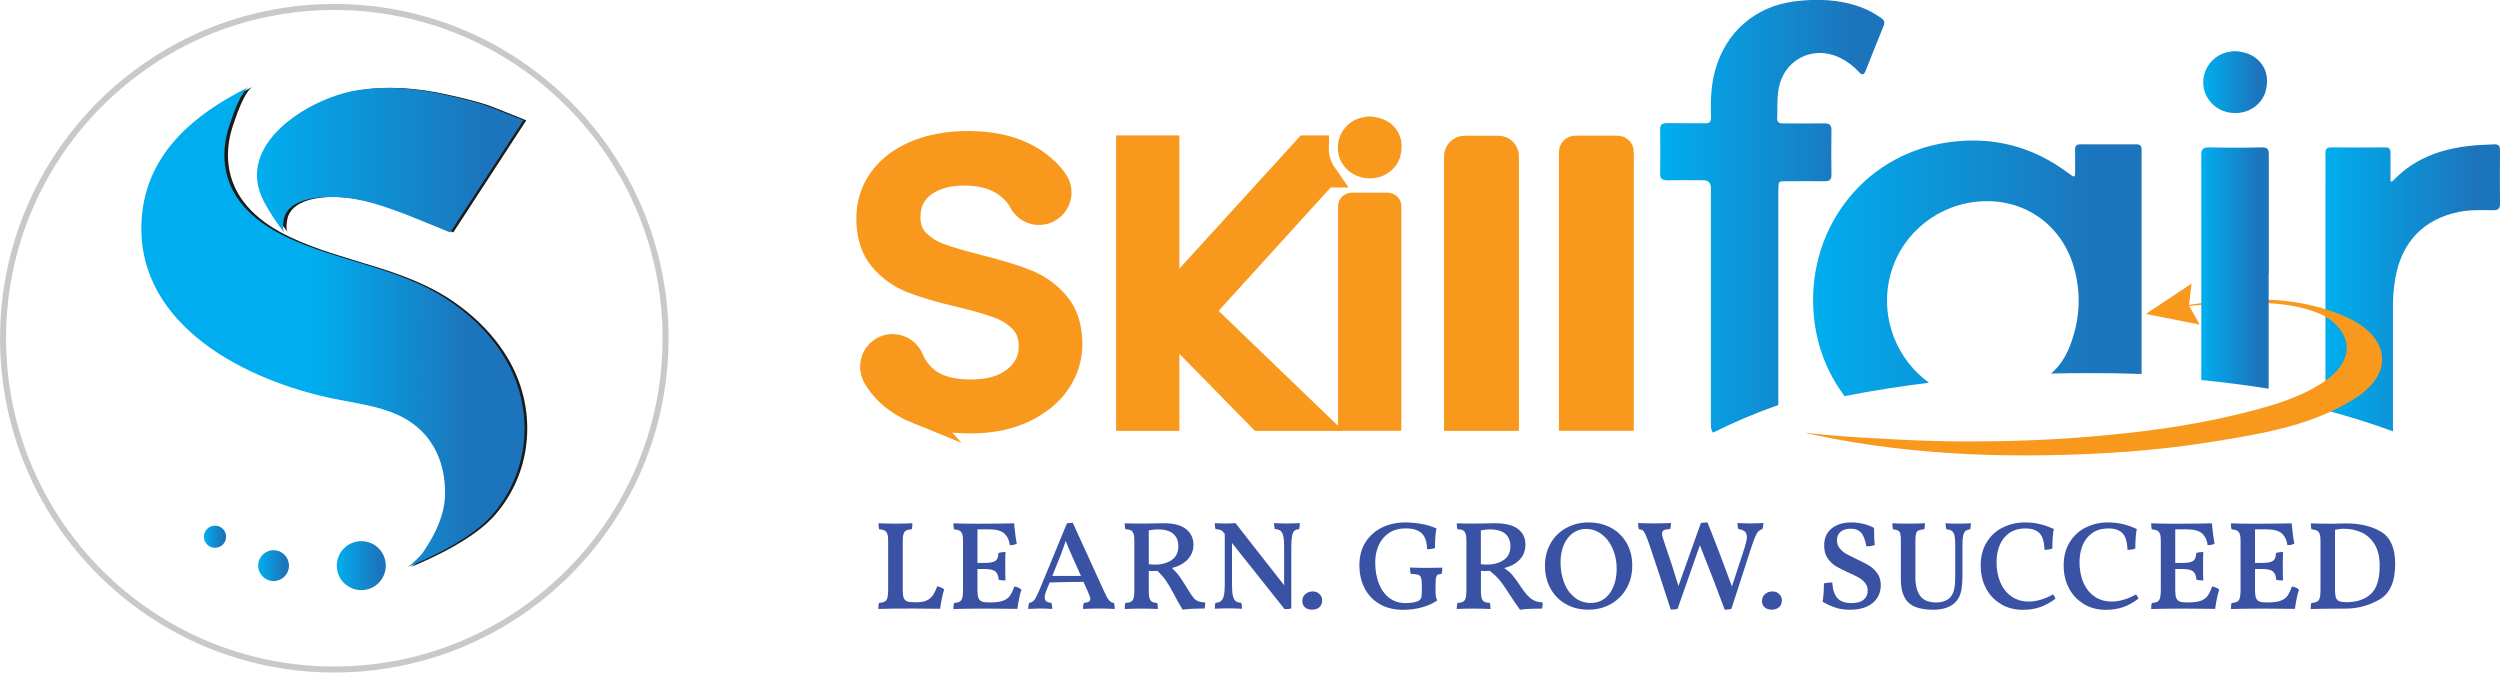 <svg xmlns="http://www.w3.org/2000/svg" xmlns:xlink="http://www.w3.org/1999/xlink" id="Layer_2" data-name="Layer 2" viewBox="0 0 311.24 83.73"><defs><style>      .cls-1 {        fill: url(#linear-gradient-2);      }      .cls-2 {        fill: url(#linear-gradient-10);      }      .cls-3 {        fill: url(#linear-gradient-4);      }      .cls-4 {        fill: url(#linear-gradient-3);      }      .cls-5 {        fill: url(#linear-gradient-5);      }      .cls-6 {        fill: #3a52a4;      }      .cls-7 {        fill: url(#linear-gradient-8);      }      .cls-8 {        stroke: #f8991d;        stroke-width: 3px;      }      .cls-8, .cls-9 {        stroke-miterlimit: 10;      }      .cls-8, .cls-10 {        fill: #f8991d;      }      .cls-11 {        fill: url(#linear-gradient-7);      }      .cls-12 {        fill: url(#linear-gradient-9);      }      .cls-13 {        fill: #1b1b1b;      }      .cls-14 {        fill: url(#linear-gradient-6);      }      .cls-9 {        fill: none;        stroke: #c9c9c9;        stroke-width: .75px;      }      .cls-15 {        fill: url(#linear-gradient);      }    </style><linearGradient id="linear-gradient" x1="289.5" y1="35.84" x2="311.24" y2="35.84" gradientUnits="userSpaceOnUse"><stop offset="0" stop-color="#00aeef"></stop><stop offset=".85" stop-color="#1c75bc"></stop></linearGradient><linearGradient id="linear-gradient-2" x1="274.28" y1="10.22" x2="282.24" y2="10.22" xlink:href="#linear-gradient"></linearGradient><linearGradient id="linear-gradient-3" x1="225.72" y1="33.41" x2="266.62" y2="33.41" xlink:href="#linear-gradient"></linearGradient><linearGradient id="linear-gradient-4" x1="206.69" y1="26.93" x2="234.59" y2="26.93" xlink:href="#linear-gradient"></linearGradient><linearGradient id="linear-gradient-5" x1="274.05" y1="33.36" x2="282.46" y2="33.36" xlink:href="#linear-gradient"></linearGradient><linearGradient id="linear-gradient-6" x1="32" y1="19.93" x2="65.16" y2="19.93" xlink:href="#linear-gradient"></linearGradient><linearGradient id="linear-gradient-7" x1="17.59" y1="40.67" x2="65.3" y2="40.67" gradientUnits="userSpaceOnUse"><stop offset=".45" stop-color="#00aeef"></stop><stop offset=".85" stop-color="#1c75bc"></stop></linearGradient><linearGradient id="linear-gradient-8" x1="41.93" y1="70.42" x2="48.03" y2="70.42" xlink:href="#linear-gradient"></linearGradient><linearGradient id="linear-gradient-9" x1="32.14" y1="70.42" x2="35.98" y2="70.42" xlink:href="#linear-gradient"></linearGradient><linearGradient id="linear-gradient-10" x1="25.39" y1="66.82" x2="28.15" y2="66.82" xlink:href="#linear-gradient"></linearGradient></defs><g id="Layer_1-2" data-name="Layer 1"><g><path class="cls-8" d="M114.2,51.28c-1.95-.79-3.48-1.9-4.59-3.31-.26-.33-.49-.68-.69-1.03-.97-1.72.24-3.85,2.22-3.85h0c1.04,0,1.97.64,2.36,1.61.37.91.96,1.71,1.77,2.41,1.27,1.09,3.12,1.63,5.55,1.63s4.16-.53,5.5-1.58c1.34-1.05,2.01-2.41,2.01-4.06,0-1.3-.39-2.35-1.18-3.16-.79-.81-1.77-1.43-2.95-1.85-1.18-.42-2.77-.88-4.77-1.36-2.47-.58-4.44-1.17-5.93-1.75-1.48-.58-2.75-1.5-3.81-2.75-1.05-1.25-1.58-2.92-1.58-5.03,0-1.85.52-3.48,1.56-4.91,1.04-1.43,2.49-2.53,4.37-3.31,1.88-.78,4.03-1.17,6.46-1.17,3.5,0,6.37.79,8.61,2.38.97.69,1.76,1.48,2.36,2.37,1.14,1.68-.1,3.95-2.13,3.95h0c-.97,0-1.82-.56-2.27-1.42-.38-.73-.98-1.4-1.8-2.01-1.32-.99-3.08-1.48-5.26-1.48-2.04,0-3.7.48-4.99,1.43-1.29.96-1.93,2.29-1.93,4.01,0,1.23.38,2.24,1.15,3.01.77.78,1.72,1.37,2.84,1.77,1.13.41,2.71.87,4.75,1.39,2.47.62,4.45,1.22,5.95,1.82,1.5.6,2.79,1.52,3.86,2.77,1.07,1.25,1.61,2.94,1.61,5.08,0,1.65-.48,3.21-1.45,4.67-.97,1.46-2.4,2.64-4.29,3.55-1.9.91-4.13,1.36-6.7,1.36s-4.68-.4-6.62-1.19Z"></path><path class="cls-8" d="M172.96,25.69v26.44h-4.88v-26.44c0-.11.09-.2.2-.2h4.49c.11,0,.2.09.2.2Z"></path><path class="cls-8" d="M187.6,19.45v32.69h-6.32V19.45c0-.58.47-1.05,1.05-1.05h4.22c.58,0,1.05.47,1.05,1.05Z"></path><path class="cls-8" d="M201.9,18.93v33.2h-6.32V18.93c0-.3.24-.54.54-.54h5.25c.3,0,.54.24.54.54Z"></path><path class="cls-8" d="M165.01,21.84c-.47-.67-.79-1.41-.95-2.11-.1-.46-.14-.92-.13-1.37h-1.33l-17.27,18.96v-18.96h-4.88v33.78h4.88v-11.76l11.53,11.76h6.65l-13.89-13.37,15.38-16.93Z"></path><path class="cls-10" d="M171.06,22.17c1.48-.15,2.85-1.2,3.27-2.7.42-1.56.07-3.08-1.17-4.06-.68-.55-1.48-.79-2.34-.9h-.63c-.12.02-.23.06-.36.07-2.21.33-3.65,2.45-3.19,4.62.33,1.53,1.86,3.24,4.44,2.98Z"></path><g><path class="cls-15" d="M297.91,53.26v-15.23c0-1.14.11-2.29.3-3.41.79-4.51,3.55-7.36,7.92-8.24,1.43-.29,2.86-.21,4.28-.21.56,0,.83-.16.83-.76-.02-2.24-.02-4.49,0-6.73,0-.54-.22-.73-.73-.71-.75.05-1.48.05-2.22.11-3.89.32-7.46,1.41-10.25,4.3-.1.1-.17.24-.43.22v-3.54c0-.51-.17-.73-.71-.71-2.22.02-4.44.02-6.66,0-.59,0-.75.22-.73.76.02,1.51,0,3,0,4.51v27.04c0,.16,0,.29.03.41,2.97.79,5.76,1.67,8.38,2.63v-.44Z"></path><path class="cls-1" d="M278.8,14.04c1.48-.15,2.85-1.2,3.27-2.7.42-1.56.07-3.08-1.17-4.06-.68-.55-1.48-.79-2.34-.9h-.63c-.12.02-.23.06-.36.07-2.21.33-3.65,2.45-3.19,4.62.33,1.53,1.86,3.24,4.44,2.98Z"></path><path class="cls-4" d="M235.2,34.87c1.03-5.14,5.35-9.08,10.62-9.73,5.74-.71,10.73,2.54,12.35,8.06.98,3.36.78,6.68-.51,9.95-.52,1.35-1.29,2.48-2.32,3.36,1.63-.05,3.28-.06,4.95-.06,2.13,0,4.24.03,6.33.11v-27.72c0-.44.03-.87-.62-.87h-7.03c-.44,0-.63.19-.63.65.02.98,0,1.95,0,2.94,0,.43-.11.54-.48.25-.14-.13-.3-.22-.46-.33-4.44-3.3-9.44-4.55-14.88-3.76-10.96,1.59-17.79,11.39-16.68,21.83.38,3.65,1.67,6.92,3.81,9.77,3.35-.67,6.87-1.22,10.5-1.67-3.97-2.89-5.97-7.84-4.97-12.77l.02-.02Z"></path><path class="cls-3" d="M221.41,23.51c0-.94,0-.95.95-.95,1.6,0,3.21-.02,4.81,0,.6,0,.86-.19.84-.83-.03-1.84-.03-3.67,0-5.51,0-.68-.25-.86-.89-.86-1.71.03-3.44,0-5.16,0-.51,0-.75-.16-.71-.7.05-1.11-.02-2.24.14-3.35.52-3.78,4.19-5.78,7.65-4.13.92.44,1.71,1.05,2.4,1.79.41.46.62.33.83-.17.73-1.87,1.48-3.73,2.24-5.59.17-.44.08-.7-.29-.95-.81-.57-1.65-1.05-2.59-1.38-2.67-.97-5.41-1.06-8.2-.71-4.9.62-8.55,3.78-9.89,8.54-.54,1.94-.59,3.9-.52,5.89,0,.56-.17.75-.75.75-1.57-.03-3.16,0-4.73-.02-.6,0-.87.14-.86.79.03,1.84.03,3.67,0,5.51,0,.65.27.81.86.81,1.51-.03,3.01,0,4.52,0q.94,0,.94.97v29.47c0,.48.08.79.27.98,2.46-1.24,5.17-2.4,8.12-3.44v-26.91h.02Z"></path><g><path class="cls-10" d="M296.52,45.16c.1-.76-.03-1.54-.43-2.32-.9-1.76-2.73-2.86-4.49-3.59-3-1.24-6.3-1.89-9.54-1.94-5.35-.08-8.68.49-11.58.98,3.24-.33,5.89-.56,8.19-.6,3.28-.06,6.79.03,9.89,1.27,2.36.94,4.49,3.32,3.22,5.95-.57,1.17-1.6,2.05-2.68,2.76-3.11,2.03-6.78,3-10.33,3.87-6.05,1.49-12.27,2.3-18.57,2.82-5.08.43-10.17.6-15.28.6-3.06,0-6.13-.1-9.19-.27-3.24-.19-5.71-.27-8.93-.6-.4-.05-1.38-.16-2.05-.22.78.22.89.22,1.13.27,6.51,1.38,12.71,2.09,19.44,2.41,3.08.14,6.17.17,9.27.13,7-.11,14.04-.57,20.96-1.7,6.17-1,12.47-2.02,17.8-5.49.57-.36,1.09-.78,1.57-1.25.89-.89,1.51-1.98,1.63-3.13l-.03.03Z"></path><polygon class="cls-10" points="267.16 39.09 273.86 40.41 272.52 38.05 267.21 39.08 272.52 38.05 272.84 35.3 267.16 39.08 267.14 39.09 267.14 39.09 267.14 39.09 267.16 39.09"></polygon></g><path class="cls-5" d="M282.46,34.13v-14.88c0-.67-.17-.92-.87-.9-2.19.05-4.4.05-6.6,0-.73,0-.94.22-.94.94.02,9.35,0,18.68,0,28.02,2.87.29,5.66.65,8.39,1.08v-14.25h.02Z"></path></g><g><path class="cls-6" d="M115.28,74.79c.33-.12.6-.33.81-.61.21-.28.4-.68.59-1.19.36.07.65.2.87.39-.21.63-.38,1.43-.51,2.41-.91-.02-2.02-.03-3.33-.03-2.1,0-3.55.02-4.36.05,0-.34.03-.6.08-.75.3-.02.54-.08.7-.16.16-.09.28-.24.34-.45.06-.21.1-.54.1-.96v-6.17c0-.38-.03-.66-.1-.85-.07-.19-.18-.33-.33-.42-.16-.08-.39-.14-.69-.16-.05-.16-.08-.41-.08-.75.71.03,1.41.05,2.11.05.75,0,1.45-.02,2.11-.05,0,.34-.03.6-.08.75-.3.02-.54.07-.69.16-.16.08-.27.23-.33.42-.07.2-.1.5-.1.89v6.12c0,.41.04.72.11.93.08.21.21.36.42.45.2.08.5.12.91.12h.13c.57,0,1.02-.06,1.35-.19Z"></path><path class="cls-6" d="M127.17,73.39c-.21.63-.38,1.43-.51,2.41-.91-.02-2.12-.03-3.61-.03-2.1,0-3.55.02-4.36.05,0-.34.03-.6.08-.75.3-.02.54-.08.69-.16.16-.09.27-.24.33-.45.07-.21.1-.54.1-.96v-6.17c0-.38-.03-.66-.1-.85-.07-.19-.18-.33-.33-.42-.16-.08-.39-.14-.69-.16-.05-.16-.08-.41-.08-.75.71.03,1.71.05,3,.05,1.86,0,3.38-.02,4.56-.05.11,1.16.22,2,.34,2.52-.21.14-.5.2-.87.2-.07-.6-.29-1.07-.66-1.43-.38-.36-1.03-.54-1.95-.54h-1.42v4.18h.88c.65,0,1.1-.08,1.35-.25.25-.17.37-.5.38-.99.26-.08.56-.12.88-.12-.02.35-.03.93-.03,1.72,0,.87.01,1.48.03,1.83-.3,0-.59-.03-.85-.09-.04-.52-.19-.88-.43-1.06s-.69-.28-1.33-.28h-.88v2.66c0,.41.04.72.12.93.08.21.22.36.42.45.2.08.5.12.91.12h.13c.69,0,1.22-.07,1.6-.21.38-.14.67-.35.86-.62.19-.27.38-.66.56-1.16.36.07.65.2.87.39Z"></path><path class="cls-6" d="M138.8,75.81c-.75-.03-1.4-.05-1.96-.05-.59,0-1.26.02-2.01.05,0-.34.04-.6.11-.75.29-.03.5-.08.62-.15.12-.07.18-.18.18-.34,0-.15-.08-.39-.23-.74l-.62-1.39c-1.37,0-2.78.03-4.21.08l-.38.92c-.16.39-.24.7-.24.94,0,.21.07.37.2.48.14.11.35.17.63.2.08.19.11.44.11.75-.37-.03-.9-.05-1.6-.05-.31,0-.77.02-1.39.05,0-.29.04-.54.11-.75.28-.04.51-.17.67-.39.16-.22.38-.65.64-1.28l3.4-8.24c.22-.04.46-.06.73-.06l3.84,8.41c.2.43.36.75.48.96s.25.35.37.44c.12.08.27.14.44.17.06.21.1.46.1.75ZM134.57,71.69l-1.14-2.55c-.28-.6-.53-1.2-.75-1.8-.19.57-.4,1.17-.64,1.79l-1.03,2.57h3.56Z"></path><path class="cls-6" d="M148.58,74.42c.16.19.36.33.58.42.22.09.52.15.89.17,0,.29-.03.54-.08.75-1.24,0-2.16.05-2.74.14-.37-.6-.78-1.34-1.24-2.22-.32-.58-.6-1.06-.86-1.43-.26-.37-.6-.76-1.04-1.18l-.56.02-.51-.02v2.54c0,.39.03.68.1.89s.17.34.31.42c.14.08.35.13.64.15.05.16.08.41.08.75-.46-.03-1.15-.05-2.09-.05-.84,0-1.52.02-2.04.05,0-.33.03-.58.08-.75.3-.02.54-.07.69-.16.16-.08.27-.22.33-.42s.1-.48.1-.85v-6.33c0-.38-.03-.67-.1-.87s-.18-.34-.33-.42c-.16-.08-.39-.12-.69-.13-.05-.19-.08-.43-.08-.74.5.02,1.2.03,2.09.03.57,0,1,0,1.31-.02l1.52-.02c1.21,0,2.12.25,2.73.74s.91,1.14.91,1.93c0,.72-.24,1.33-.72,1.84-.48.51-1.13.86-1.96,1.06.38.36.7.71.96,1.07.26.36.63.95,1.13,1.76.23.39.42.67.59.86ZM143.71,70.3c.88,0,1.6-.19,2.16-.58.56-.39.83-.96.83-1.71,0-.66-.21-1.17-.62-1.54s-1.06-.56-1.93-.56c-.35,0-.72.04-1.13.12v4.21c.26.03.49.05.69.05Z"></path><path class="cls-6" d="M161.82,65.13c0,.3-.03.55-.08.75-.26.01-.46.08-.6.21s-.23.35-.29.67c-.06.32-.09.77-.09,1.35v7.64c-.19.06-.46.09-.83.09l-6.55-8.24v5.14c0,.61.03,1.07.1,1.39.07.32.18.55.34.69.16.14.4.21.7.22.07.17.1.42.1.75-.49-.03-1.05-.05-1.68-.05-.74,0-1.31.02-1.7.05,0-.33.03-.58.08-.75.3-.01.54-.08.7-.22.16-.14.28-.37.35-.69.07-.32.11-.79.11-1.39v-6.26l-.1-.13c-.13-.18-.26-.29-.4-.35-.14-.06-.36-.1-.66-.13-.05-.2-.08-.45-.08-.75.35.03.8.05,1.36.05.49,0,.89-.02,1.21-.05l6.06,7.74v-4.75c0-.6-.03-1.05-.1-1.35-.07-.31-.18-.53-.34-.67-.16-.14-.4-.21-.72-.22-.06-.29-.1-.54-.1-.75.48.03,1.02.05,1.63.05s1.14-.02,1.58-.05Z"></path><path class="cls-6" d="M162.46,75.61c-.22-.2-.33-.46-.33-.8s.12-.61.37-.84c.24-.22.56-.34.94-.34.34,0,.62.11.84.34.22.22.33.47.33.74,0,.38-.12.67-.35.88-.23.21-.54.31-.91.31s-.68-.1-.9-.3Z"></path><path class="cls-6" d="M171.82,75.23c-.82-.45-1.45-1.1-1.9-1.94s-.68-1.82-.68-2.94.26-2.08.78-2.88c.52-.8,1.22-1.41,2.08-1.82.87-.41,1.81-.61,2.83-.61.74,0,1.45.07,2.13.2s1.27.32,1.77.55c-.12.6-.18,1.4-.18,2.43-.28.1-.61.16-.98.16-.03-.98-.28-1.66-.73-2.04-.46-.38-1.09-.56-1.91-.56s-1.55.19-2.12.58-1,.9-1.28,1.54c-.28.64-.42,1.34-.42,2.1,0,.96.14,1.82.43,2.59.29.77.72,1.37,1.28,1.82.57.44,1.25.67,2.06.67.3,0,.57-.02.8-.05s.46-.09.69-.17c.2-.07.33-.19.42-.35.08-.16.12-.43.12-.81v-.75c0-.47-.03-.8-.09-1-.06-.2-.18-.33-.36-.39-.18-.06-.48-.1-.91-.11-.08-.18-.11-.44-.11-.8.46.03,1.14.05,2.04.05.79,0,1.45-.01,1.98-.03,0,.33-.03.6-.1.78-.23.01-.39.05-.49.12-.1.07-.16.2-.2.39-.03.19-.05.51-.05.96v.64c0,.27.01.5.04.67.03.18.08.35.17.52-.5.35-1.12.64-1.86.85s-1.54.32-2.4.32c-1.09,0-2.04-.23-2.86-.68Z"></path><path class="cls-6" d="M190.65,74.56c.38.27.85.42,1.41.44,0,.34-.03.6-.08.77-1.25,0-2.17.05-2.74.14-.42-.57-.97-1.38-1.65-2.43-.34-.53-.65-.97-.94-1.31-.29-.34-.68-.71-1.17-1.1l-.59.02-.52-.02v2.54c0,.39.03.68.1.89s.18.34.33.42c.16.08.38.13.68.15.05.16.08.41.08.75-.47-.03-1.19-.05-2.16-.05-.84,0-1.52.02-2.04.05,0-.33.03-.58.08-.75.3-.02.54-.07.69-.16.16-.08.27-.22.33-.42s.1-.48.1-.85v-6.33c0-.38-.03-.67-.1-.87s-.18-.34-.33-.42c-.16-.08-.39-.12-.69-.13-.05-.19-.08-.43-.08-.74.5.02,1.16.03,1.99.03l1.73-.02c.26-.01.58-.02.95-.02,1.36,0,2.35.24,2.96.72.62.48.92,1.12.92,1.93,0,.74-.23,1.36-.69,1.86-.46.5-1.11.85-1.95,1.07.42.28.77.58,1.03.89s.64.83,1.13,1.57c.44.65.84,1.11,1.22,1.38ZM187.21,69.72c.56-.39.83-.96.83-1.71,0-.66-.21-1.17-.62-1.54s-1.06-.56-1.93-.56c-.35,0-.72.04-1.13.12v4.21c.26.03.49.05.69.05.88,0,1.6-.19,2.16-.58Z"></path><path class="cls-6" d="M194.93,75.2c-.82-.47-1.46-1.12-1.91-1.95s-.68-1.77-.68-2.81.24-1.99.71-2.81c.47-.82,1.12-1.46,1.95-1.91.83-.45,1.75-.68,2.76-.68s1.98.22,2.81.67c.83.45,1.47,1.08,1.94,1.9s.7,1.75.7,2.8-.23,1.97-.69,2.8c-.46.84-1.11,1.49-1.94,1.97-.83.48-1.77.72-2.83.72s-2.01-.23-2.83-.71ZM199.78,74.51c.48-.37.85-.88,1.11-1.53.26-.65.38-1.37.38-2.18,0-.91-.17-1.74-.5-2.5-.33-.76-.79-1.35-1.37-1.79s-1.23-.66-1.95-.66c-.61,0-1.15.17-1.63.52-.48.34-.85.83-1.13,1.46-.27.63-.41,1.36-.41,2.19,0,.9.15,1.73.44,2.5s.73,1.38,1.3,1.85c.57.46,1.25.7,2.05.7.65,0,1.22-.19,1.71-.56Z"></path><path class="cls-6" d="M219.53,65.13c0,.29-.04.54-.13.75-.2.05-.36.15-.49.28s-.26.35-.39.65c-.13.3-.29.74-.49,1.34l-2.48,7.66c-.21.06-.48.09-.83.09-.89-2.41-1.92-5.08-3.09-8.02l-2.78,7.92c-.21.06-.49.09-.85.09-.88-2.76-1.78-5.48-2.69-8.18-.21-.58-.37-.99-.48-1.23s-.22-.39-.33-.46c-.1-.07-.26-.12-.48-.14-.05-.2-.08-.45-.08-.77.52.03,1.18.05,1.98.05s1.49-.02,2.11-.05c0,.28-.03.53-.08.75-.38.02-.65.07-.8.15-.15.08-.23.22-.23.42,0,.22.09.58.28,1.1.65,1.87,1.24,3.68,1.76,5.42l2.79-7.83c.16-.05.44-.08.82-.08.94,2.32,1.95,4.98,3.05,7.97l1.6-4.9c.17-.55.26-.97.26-1.24,0-.31-.09-.55-.26-.7s-.44-.25-.8-.31c-.08-.21-.11-.46-.11-.75.46.03,1,.05,1.63.05s1.16-.02,1.6-.05Z"></path><path class="cls-6" d="M219.69,75.61c-.22-.2-.33-.46-.33-.8s.12-.61.37-.84c.25-.22.56-.34.94-.34.34,0,.62.11.84.34.22.22.33.47.33.74,0,.38-.12.67-.35.88-.23.21-.54.31-.91.31s-.68-.1-.9-.3Z"></path><path class="cls-6" d="M228.57,75.66c-.53-.16-1.08-.41-1.66-.74.11-.67.16-1.43.16-2.29.27-.07.62-.11,1.04-.11.05.87.26,1.51.63,1.93.36.42.96.63,1.77.63.69,0,1.19-.14,1.52-.43.33-.29.49-.66.49-1.12,0-.37-.1-.68-.31-.94-.21-.26-.46-.48-.77-.66-.3-.18-.73-.39-1.27-.63-.66-.29-1.2-.56-1.61-.81s-.75-.58-1.04-1c-.28-.42-.42-.94-.42-1.57,0-.91.31-1.62.92-2.12.62-.51,1.44-.76,2.47-.76.54,0,1.07.07,1.58.2s.93.3,1.24.49c0,.97.03,1.68.1,2.11-.25.12-.6.17-1.06.17-.15-.85-.38-1.42-.68-1.73-.3-.31-.71-.46-1.23-.46-.55,0-.99.13-1.29.38s-.46.61-.46,1.06c0,.38.11.7.33.98.22.28.48.51.8.69.32.18.75.4,1.31.67.65.3,1.18.58,1.58.82.4.25.74.57,1.02.97.28.4.42.9.42,1.48s-.14,1.08-.42,1.53c-.28.46-.71.83-1.28,1.1s-1.29.41-2.14.41c-.64,0-1.23-.08-1.75-.24Z"></path><path class="cls-6" d="M244.12,73.73c-.13.52-.38.96-.73,1.3-.62.58-1.52.88-2.69.88-1.48,0-2.53-.31-3.14-.92-.61-.62-.91-1.57-.91-2.85v-4.81c0-.4-.02-.69-.07-.88-.05-.19-.14-.32-.27-.39-.13-.07-.34-.13-.64-.17-.05-.2-.08-.45-.08-.75.45.03,1.09.05,1.94.05.92,0,1.63-.02,2.12-.05,0,.3-.03.55-.08.75-.34.03-.58.08-.73.16-.15.07-.25.2-.3.39-.05.19-.08.49-.08.89v4.57c0,.98.2,1.75.6,2.29.4.55,1.08.82,2.03.82.29,0,.6-.05.91-.15.31-.1.56-.25.76-.46.24-.24.41-.56.51-.96.1-.4.15-1.01.15-1.82v-3.71c0-.53-.03-.93-.08-1.2-.05-.27-.16-.46-.32-.59-.16-.13-.39-.2-.71-.23-.07-.33-.1-.58-.1-.75.39.03.92.05,1.58.05s1.16-.02,1.58-.05c0,.21-.03.46-.08.75-.26.03-.46.11-.6.23-.14.12-.24.32-.29.59-.05.27-.08.66-.08,1.17v3.67c0,.94-.07,1.67-.2,2.19Z"></path><path class="cls-6" d="M249.13,75.21c-.8-.46-1.42-1.11-1.87-1.95s-.67-1.79-.67-2.87c0-1.14.26-2.11.77-2.92.51-.81,1.18-1.42,2.02-1.82s1.73-.61,2.7-.61c.65,0,1.27.06,1.84.2.57.13,1.16.34,1.77.62-.12.59-.18,1.4-.18,2.43-.26.1-.59.16-.98.16-.03-1-.24-1.7-.63-2.08s-.96-.58-1.71-.58c-.83,0-1.51.19-2.06.58-.54.39-.94.9-1.19,1.53-.25.63-.38,1.33-.38,2.09,0,.93.16,1.76.47,2.51.32.74.78,1.33,1.39,1.75.61.43,1.33.64,2.16.64.49,0,1-.08,1.52-.24.52-.16,1.01-.37,1.47-.64.08.05.14.13.2.24.06.11.1.21.12.29-.63.47-1.26.82-1.89,1.04-.63.22-1.35.34-2.16.34-1.01,0-1.92-.23-2.72-.7Z"></path><path class="cls-6" d="M259.46,75.21c-.8-.46-1.42-1.11-1.87-1.95s-.67-1.79-.67-2.87c0-1.14.26-2.11.77-2.92.51-.81,1.18-1.42,2.02-1.82s1.73-.61,2.7-.61c.65,0,1.27.06,1.84.2.57.13,1.16.34,1.77.62-.12.59-.18,1.4-.18,2.43-.26.1-.59.16-.98.16-.03-1-.24-1.7-.63-2.08s-.96-.58-1.71-.58c-.83,0-1.51.19-2.06.58-.54.39-.94.9-1.19,1.53-.25.63-.38,1.33-.38,2.09,0,.93.16,1.76.47,2.51.32.74.78,1.33,1.39,1.75.61.43,1.33.64,2.16.64.49,0,1-.08,1.52-.24.52-.16,1.01-.37,1.47-.64.08.05.14.13.2.24.06.11.1.21.12.29-.63.47-1.26.82-1.89,1.04-.63.22-1.35.34-2.16.34-1.01,0-1.92-.23-2.72-.7Z"></path><path class="cls-6" d="M276.29,73.39c-.21.63-.38,1.43-.51,2.41-.92-.02-2.12-.03-3.61-.03-2.1,0-3.55.02-4.36.05,0-.34.03-.6.08-.75.3-.02.54-.08.69-.16.16-.09.27-.24.33-.45.06-.21.1-.54.1-.96v-6.17c0-.38-.03-.66-.1-.85-.07-.19-.18-.33-.33-.42-.16-.08-.39-.14-.69-.16-.05-.16-.08-.41-.08-.75.71.03,1.71.05,3,.05,1.86,0,3.38-.02,4.56-.05.11,1.16.22,2,.34,2.52-.21.14-.5.2-.87.2-.06-.6-.29-1.07-.66-1.43-.38-.36-1.03-.54-1.95-.54h-1.42v4.18h.88c.65,0,1.1-.08,1.35-.25s.37-.5.38-.99c.26-.08.55-.12.88-.12-.02.35-.03.93-.03,1.72,0,.87.01,1.48.03,1.83-.31,0-.59-.03-.85-.09-.04-.52-.19-.88-.43-1.06s-.69-.28-1.33-.28h-.88v2.66c0,.41.04.72.12.93.08.21.22.36.42.45.2.08.5.12.91.12h.13c.69,0,1.22-.07,1.6-.21s.67-.35.86-.62.38-.66.56-1.16c.36.07.65.2.87.39Z"></path><path class="cls-6" d="M286.22,73.39c-.21.63-.38,1.43-.51,2.41-.92-.02-2.12-.03-3.61-.03-2.1,0-3.55.02-4.36.05,0-.34.03-.6.08-.75.3-.02.54-.08.69-.16.16-.09.27-.24.33-.45.06-.21.1-.54.1-.96v-6.17c0-.38-.03-.66-.1-.85-.07-.19-.18-.33-.33-.42-.16-.08-.39-.14-.69-.16-.05-.16-.08-.41-.08-.75.71.03,1.71.05,3,.05,1.86,0,3.38-.02,4.56-.05.11,1.16.22,2,.34,2.52-.21.14-.5.2-.87.2-.06-.6-.29-1.07-.66-1.43-.38-.36-1.03-.54-1.95-.54h-1.42v4.18h.88c.65,0,1.1-.08,1.35-.25s.37-.5.38-.99c.26-.08.55-.12.88-.12-.02.35-.03.93-.03,1.72,0,.87.01,1.48.03,1.83-.31,0-.59-.03-.85-.09-.04-.52-.19-.88-.43-1.06s-.69-.28-1.33-.28h-.88v2.66c0,.41.04.72.12.93.08.21.22.36.42.45.2.08.5.12.91.12h.13c.69,0,1.22-.07,1.6-.21s.67-.35.86-.62.38-.66.56-1.16c.36.07.65.2.87.39Z"></path><path class="cls-6" d="M296.47,66.22c1.15.72,1.72,2.04,1.72,3.99,0,2.2-.65,3.68-1.96,4.43-1.31.75-2.71,1.13-4.2,1.13-2.1,0-3.55.02-4.36.05,0-.34.03-.6.08-.75.3-.02.54-.08.7-.16s.28-.24.34-.45c.07-.21.1-.54.1-.96v-6.17c0-.38-.03-.66-.1-.85-.07-.19-.18-.33-.33-.42-.16-.08-.39-.14-.69-.16-.05-.16-.08-.41-.08-.75.54.03,1.37.05,2.47.05.4,0,.71,0,.92-.02l.98-.02c1.8,0,3.27.36,4.42,1.07ZM295.15,73.96c.74-.68,1.11-1.85,1.11-3.52,0-1.08-.2-1.96-.61-2.64-.41-.68-.95-1.18-1.62-1.5-.67-.31-1.41-.47-2.21-.47-.19,0-.39.01-.6.04s-.39.06-.52.1v7.5c0,.41.04.72.11.93.08.21.21.36.42.45.2.08.5.12.91.12,1.27,0,2.28-.34,3.02-1.02Z"></path></g></g><g><circle class="cls-9" cx="41.62" cy="42.11" r="41.24"></circle><g><g><path class="cls-13" d="M35.84,28.93c-.31-.39-.13-1.49,0-1.9.78-2.47,4.82-2.61,6.77-2.48,3.01.19,5.5,1.09,8.31,2.14.46.17,5.51,2.25,5.51,2.25l9.09-13.96s-4.46-1.8-4.88-1.93c-1.64-.52-3.36-.93-5.05-1.3-3.58-.78-7.31-1.11-10.94-.47-5.89,1.04-15.08,6.76-11.31,13.84.71,1.34,1.57,2.63,2.51,3.82Z"></path><path class="cls-13" d="M31.51,10.76c-1.1.6-2.13,3.74-2.51,4.89-.61,1.82-.81,3.76-.42,5.65.82,3.97,3.98,6.52,7.5,8.2,6.58,3.14,14.03,3.76,20.2,7.93,3.33,2.25,6.21,5.28,7.86,8.94,2.71,6.02,1.74,13.12-2.78,18.04-3.21,3.48-10.24,6.18-10.24,6.18.49-.26,1.64-1.38,1.95-1.84.49-.73.95-1.47,1.34-2.25.75-1.47,1.31-3.08,1.36-4.74.14-4.62-1.89-8.47-6.22-10.27-2.38-.99-4.97-1.32-7.47-1.83-10.82-2.18-24.49-9-23.99-21.89.3-7.75,5.46-12.69,11.83-16.16.35-.19.87-.45,1.59-.84Z"></path></g><path class="cls-14" d="M35.4,28.93c-.31-.39-.13-1.49,0-1.9.78-2.47,4.83-2.61,6.79-2.48,3.02.19,5.51,1.09,8.33,2.14.46.17,5.53,2.25,5.53,2.25l9.11-13.96s-4.47-1.8-4.9-1.93c-1.65-.52-3.37-.93-5.07-1.3-3.59-.78-7.33-1.11-10.97-.47-5.9,1.04-15.13,6.76-11.35,13.84.71,1.34,1.57,2.63,2.51,3.82Z"></path><path class="cls-11" d="M31.06,10.76c-1.1.6-2.13,3.74-2.51,4.89-.61,1.82-.81,3.76-.42,5.65.82,3.97,3.99,6.52,7.52,8.2,6.6,3.14,14.07,3.76,20.26,7.93,3.34,2.25,6.22,5.28,7.88,8.94,2.72,6.02,1.75,13.12-2.79,18.04-3.22,3.48-10.27,6.18-10.27,6.18.49-.26,1.64-1.38,1.95-1.84.49-.73.95-1.47,1.35-2.25.75-1.47,1.31-3.08,1.37-4.74.14-4.62-1.9-8.47-6.24-10.27-2.38-.99-4.98-1.32-7.49-1.83-10.85-2.18-24.55-9-24.06-21.89.3-7.75,5.47-12.69,11.86-16.16.35-.19.87-.45,1.59-.84Z"></path><circle class="cls-7" cx="44.98" cy="70.42" r="3.05"></circle><circle class="cls-12" cx="34.06" cy="70.42" r="1.92"></circle><circle class="cls-2" cx="26.77" cy="66.82" r="1.38"></circle></g></g></g></svg>